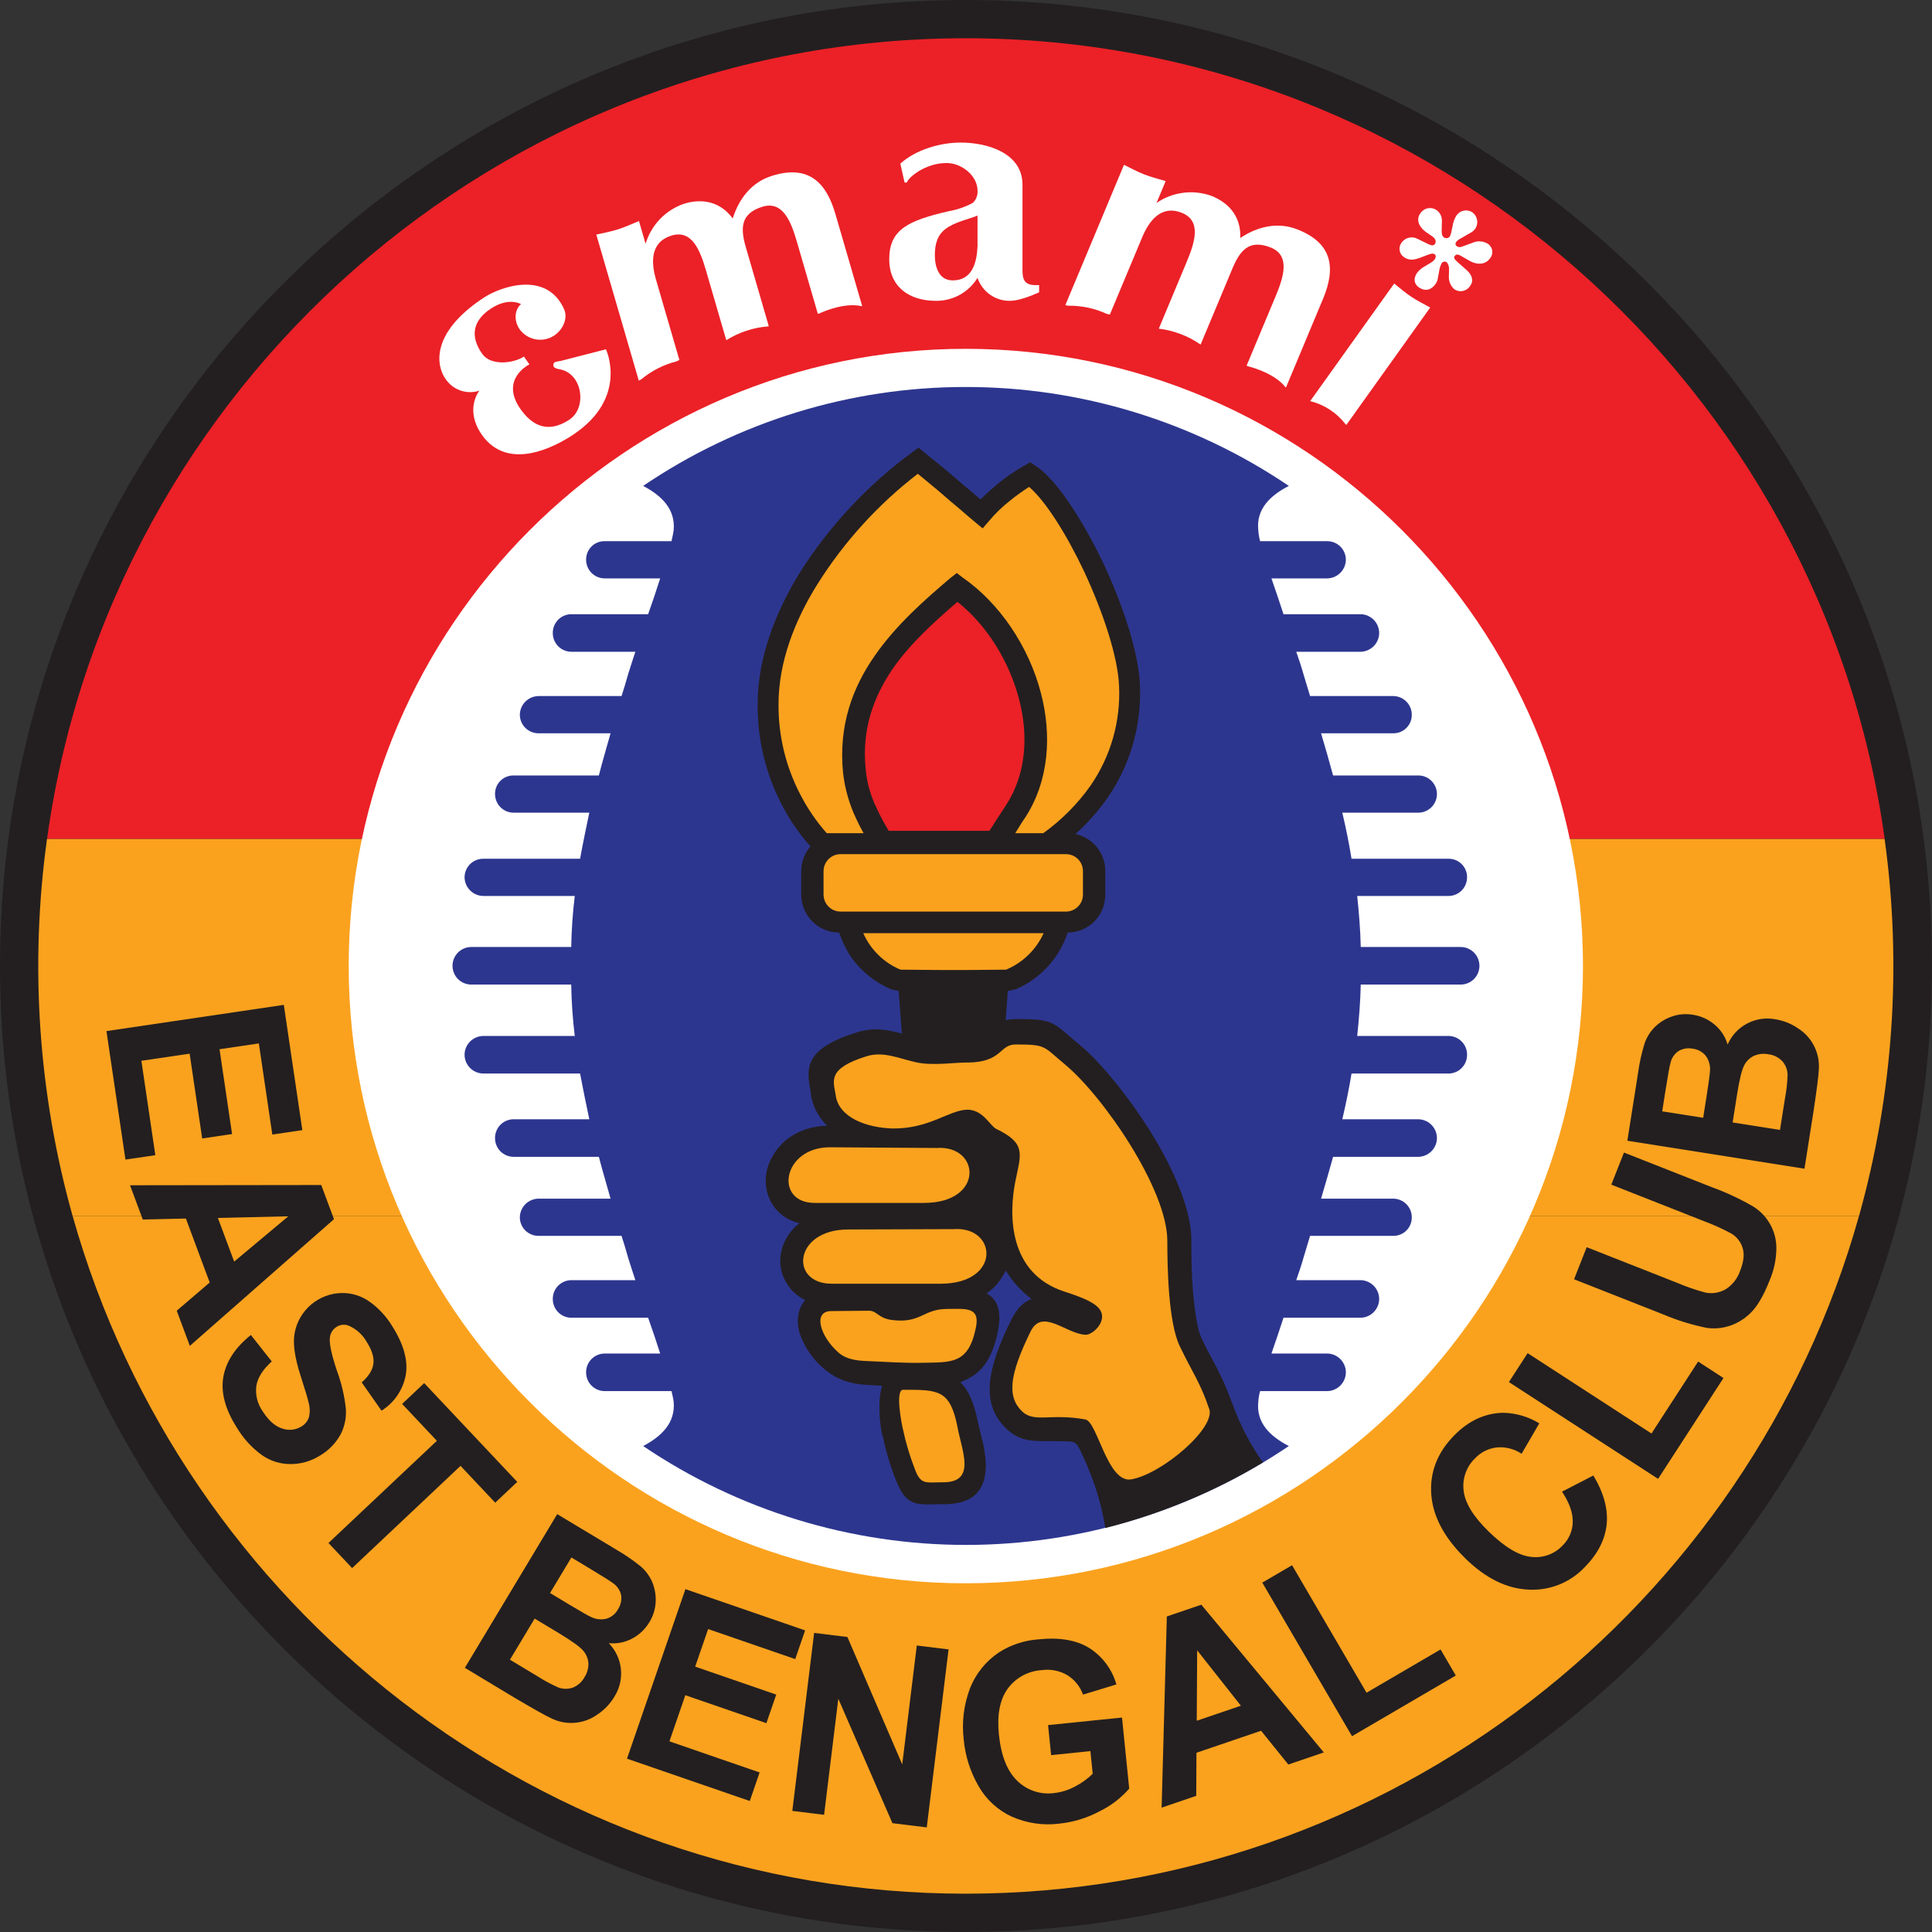 <svg width="100" height="100" viewBox="0 0 100 100" fill="none" xmlns="http://www.w3.org/2000/svg">
<rect x="0" y="0" width="100" height="100" fill="#333333" stroke="none"/>
<path d="M49.982 0C77.531 0 100 22.455 100 49.991C100 77.545 77.531 100 49.982 100C22.469 100 0 77.545 0 49.991C0 22.455 22.469 0 49.982 0Z" fill="#231F20"/>
<path d="M49.983 1.98C25.78 1.98 5.655 20.073 2.436 43.423H97.55C94.33 20.073 74.204 1.98 49.983 1.98Z" fill="#EB2127"/>
<path d="M3.76 62.945H96.221C97.999 56.599 98.451 49.954 97.547 43.426H2.433C1.53 49.954 1.981 56.599 3.76 62.945H3.76Z" fill="#FAA21E"/>
<path d="M96.221 62.941C90.554 83.139 71.955 98.017 49.981 98.017C28.044 98.017 9.446 83.139 3.76 62.941H96.221Z" fill="#FAA21E"/>
<path d="M49.982 18.055C67.59 18.055 81.934 32.419 81.934 49.994C81.934 67.605 67.59 81.951 49.982 81.951C32.41 81.951 18.049 67.605 18.049 49.994C18.049 32.419 32.41 18.055 49.982 18.055Z" fill="white"/>
<path d="M49.981 20.031C55.943 20.027 61.769 21.81 66.709 25.15C65.755 25.645 65.003 26.342 65.131 27.461C65.144 27.647 65.174 27.831 65.223 28.011H68.69C68.816 28.01 68.942 28.034 69.059 28.081C69.176 28.128 69.283 28.198 69.373 28.287C69.464 28.376 69.535 28.481 69.585 28.598C69.635 28.714 69.661 28.839 69.662 28.965C69.66 29.223 69.557 29.469 69.375 29.651C69.193 29.833 68.947 29.936 68.69 29.938H65.81C66.012 30.525 66.232 31.167 66.434 31.791H70.414C70.671 31.792 70.917 31.895 71.099 32.077C71.281 32.259 71.384 32.505 71.386 32.763C71.384 33.02 71.281 33.267 71.099 33.449C70.917 33.63 70.671 33.733 70.414 33.735H67.094C67.241 34.157 67.369 34.542 67.461 34.873C67.571 35.258 67.699 35.643 67.809 36.028H72.12C72.246 36.029 72.371 36.056 72.487 36.105C72.604 36.155 72.709 36.227 72.798 36.317C72.886 36.407 72.956 36.514 73.004 36.631C73.051 36.749 73.075 36.874 73.073 37.001C73.074 37.126 73.05 37.251 73.003 37.367C72.955 37.483 72.885 37.588 72.796 37.677C72.707 37.766 72.602 37.836 72.486 37.884C72.37 37.931 72.245 37.956 72.12 37.955H68.378C68.598 38.688 68.8 39.404 69.001 40.138H73.403C73.53 40.136 73.656 40.16 73.773 40.207C73.89 40.255 73.997 40.325 74.087 40.413C74.177 40.502 74.249 40.607 74.299 40.724C74.348 40.84 74.374 40.965 74.376 41.092C74.376 41.219 74.352 41.346 74.303 41.465C74.254 41.583 74.183 41.69 74.093 41.781C74.002 41.871 73.895 41.943 73.776 41.991C73.658 42.04 73.531 42.065 73.403 42.064H69.478C69.662 42.853 69.827 43.642 69.955 44.449H74.981C75.106 44.448 75.231 44.472 75.347 44.52C75.463 44.567 75.569 44.638 75.657 44.726C75.746 44.815 75.816 44.92 75.864 45.037C75.912 45.153 75.936 45.277 75.935 45.403C75.936 45.529 75.912 45.655 75.865 45.772C75.818 45.889 75.748 45.996 75.659 46.087C75.571 46.177 75.465 46.249 75.349 46.298C75.232 46.348 75.107 46.374 74.981 46.375H70.249C70.34 47.256 70.414 48.136 70.432 49.017H75.605C75.862 49.017 76.109 49.12 76.291 49.302C76.473 49.484 76.575 49.731 76.575 49.989C76.575 50.247 76.473 50.494 76.291 50.676C76.109 50.858 75.862 50.961 75.605 50.961H70.432C70.414 51.86 70.34 52.741 70.249 53.621H74.981C75.107 53.623 75.232 53.649 75.349 53.698C75.465 53.748 75.571 53.82 75.659 53.91C75.748 54 75.818 54.107 75.865 54.224C75.912 54.342 75.936 54.467 75.935 54.594C75.936 54.72 75.912 54.846 75.865 54.963C75.818 55.08 75.748 55.187 75.659 55.278C75.571 55.368 75.465 55.44 75.349 55.489C75.232 55.539 75.107 55.565 74.981 55.566H69.955C69.827 56.355 69.662 57.144 69.478 57.933H73.403C73.661 57.934 73.907 58.037 74.089 58.219C74.271 58.401 74.374 58.648 74.376 58.905C74.374 59.162 74.271 59.408 74.089 59.59C73.907 59.773 73.661 59.876 73.403 59.877H69.001C68.8 60.593 68.598 61.308 68.378 62.042H72.12C72.246 62.043 72.371 62.069 72.487 62.119C72.604 62.168 72.709 62.24 72.798 62.331C72.886 62.421 72.956 62.528 73.004 62.645C73.051 62.762 73.075 62.888 73.073 63.014C73.074 63.14 73.05 63.264 73.002 63.38C72.955 63.496 72.885 63.602 72.796 63.691C72.707 63.779 72.602 63.85 72.486 63.897C72.37 63.945 72.245 63.969 72.12 63.968H67.809C67.699 64.353 67.571 64.739 67.461 65.124C67.369 65.454 67.241 65.839 67.094 66.261H70.414C70.671 66.263 70.917 66.366 71.099 66.548C71.281 66.73 71.384 66.976 71.386 67.234C71.384 67.491 71.281 67.737 71.099 67.919C70.917 68.101 70.671 68.204 70.414 68.206H66.434C66.232 68.83 66.012 69.472 65.81 70.059H68.69C68.947 70.061 69.193 70.163 69.375 70.345C69.557 70.527 69.66 70.774 69.662 71.031C69.66 71.288 69.557 71.535 69.375 71.717C69.193 71.899 68.947 72.002 68.69 72.003H65.223C65.173 72.177 65.142 72.355 65.131 72.535C65.003 73.654 65.755 74.352 66.709 74.847C61.774 78.183 55.955 79.965 49.999 79.965C44.044 79.965 38.224 78.183 33.29 74.847C34.225 74.352 34.977 73.654 34.867 72.535C34.849 72.407 34.812 72.224 34.757 72.003H31.291C31.164 72.002 31.039 71.976 30.923 71.927C30.806 71.877 30.701 71.805 30.612 71.715C30.524 71.624 30.454 71.518 30.407 71.4C30.359 71.283 30.336 71.158 30.337 71.031C30.336 70.905 30.359 70.779 30.407 70.662C30.454 70.544 30.524 70.438 30.612 70.347C30.701 70.257 30.806 70.185 30.923 70.136C31.039 70.086 31.164 70.06 31.291 70.059H34.17C33.987 69.472 33.767 68.83 33.547 68.206H29.566C29.44 68.205 29.315 68.179 29.199 68.129C29.082 68.08 28.977 68.008 28.888 67.917C28.8 67.827 28.73 67.72 28.682 67.603C28.635 67.486 28.611 67.36 28.613 67.234C28.611 67.107 28.635 66.982 28.682 66.864C28.73 66.747 28.8 66.64 28.888 66.55C28.977 66.46 29.082 66.388 29.199 66.338C29.315 66.289 29.44 66.263 29.566 66.261H32.886C32.74 65.839 32.63 65.454 32.519 65.124C32.409 64.739 32.299 64.353 32.171 63.968H27.879C27.753 63.969 27.627 63.946 27.51 63.898C27.392 63.851 27.286 63.781 27.195 63.693C27.105 63.604 27.033 63.498 26.984 63.382C26.934 63.266 26.908 63.141 26.907 63.014C26.909 62.757 27.012 62.511 27.193 62.328C27.375 62.147 27.622 62.044 27.879 62.042H31.602C31.401 61.308 31.18 60.593 30.997 59.877H26.577C26.45 59.876 26.325 59.85 26.209 59.8C26.093 59.751 25.987 59.679 25.898 59.589C25.81 59.498 25.74 59.392 25.693 59.274C25.645 59.157 25.622 59.031 25.623 58.905C25.622 58.778 25.645 58.653 25.693 58.536C25.74 58.418 25.81 58.311 25.898 58.221C25.987 58.131 26.093 58.059 26.209 58.009C26.325 57.96 26.45 57.934 26.577 57.933H30.502C30.337 57.144 30.172 56.355 30.025 55.566H25.018C24.76 55.564 24.514 55.461 24.332 55.279C24.15 55.097 24.047 54.851 24.046 54.594C24.047 54.336 24.15 54.09 24.332 53.908C24.514 53.726 24.76 53.623 25.018 53.621H29.75C29.642 52.739 29.581 51.851 29.566 50.961H24.376C24.121 50.956 23.878 50.852 23.7 50.67C23.522 50.488 23.422 50.244 23.422 49.989C23.422 49.734 23.522 49.49 23.7 49.308C23.878 49.126 24.121 49.022 24.376 49.017H29.566C29.582 48.134 29.643 47.252 29.75 46.375H25.018C24.76 46.373 24.514 46.27 24.332 46.088C24.15 45.906 24.047 45.66 24.046 45.403C24.047 45.276 24.073 45.151 24.122 45.035C24.172 44.919 24.244 44.813 24.334 44.724C24.424 44.636 24.531 44.566 24.648 44.519C24.766 44.471 24.891 44.448 25.018 44.449H30.025C30.172 43.642 30.337 42.853 30.502 42.064H26.577C26.45 42.063 26.325 42.037 26.209 41.987C26.093 41.938 25.987 41.866 25.898 41.775C25.81 41.685 25.74 41.578 25.693 41.461C25.645 41.344 25.622 41.218 25.623 41.092C25.622 40.966 25.646 40.842 25.694 40.725C25.741 40.609 25.812 40.504 25.9 40.415C25.989 40.326 26.095 40.256 26.211 40.209C26.327 40.161 26.451 40.137 26.577 40.138H30.997C31.18 39.404 31.401 38.688 31.602 37.955H27.879C27.753 37.956 27.627 37.932 27.51 37.885C27.392 37.837 27.286 37.768 27.195 37.679C27.105 37.59 27.033 37.485 26.984 37.368C26.934 37.252 26.908 37.127 26.907 37.001C26.909 36.743 27.012 36.497 27.193 36.315C27.375 36.133 27.622 36.03 27.879 36.028H32.171C32.299 35.643 32.409 35.258 32.519 34.873C32.63 34.542 32.74 34.157 32.886 33.735H29.566C29.44 33.734 29.315 33.708 29.199 33.658C29.082 33.609 28.977 33.537 28.888 33.447C28.8 33.356 28.73 33.249 28.682 33.132C28.635 33.015 28.611 32.889 28.613 32.763C28.611 32.636 28.635 32.511 28.682 32.394C28.73 32.276 28.8 32.169 28.888 32.079C28.977 31.989 29.082 31.917 29.199 31.867C29.315 31.818 29.44 31.792 29.566 31.791H33.547C33.767 31.167 33.987 30.525 34.17 29.938H31.291C31.164 29.936 31.039 29.91 30.923 29.861C30.806 29.811 30.701 29.739 30.612 29.649C30.524 29.559 30.454 29.452 30.407 29.335C30.359 29.217 30.336 29.092 30.337 28.965C30.336 28.84 30.36 28.715 30.408 28.599C30.455 28.483 30.525 28.378 30.614 28.289C30.703 28.2 30.808 28.13 30.924 28.082C31.041 28.035 31.165 28.011 31.291 28.011H34.757C34.812 27.773 34.849 27.59 34.867 27.461C34.977 26.342 34.225 25.645 33.29 25.15C38.216 21.811 44.03 20.027 49.981 20.031Z" fill="#2D368F"/>
<path d="M47.212 23.41L47.542 23.172L47.854 23.429C48.936 24.291 49.377 24.676 49.927 25.153C50.129 25.318 50.349 25.502 50.752 25.85C51.027 25.575 51.321 25.318 51.596 25.08C52.045 24.703 52.531 24.371 53.045 24.089L53.32 23.924L53.595 24.108C54.641 24.768 55.998 26.841 57.099 29.134C58.144 31.354 58.951 33.831 59.006 35.5C59.086 37.547 58.508 39.566 57.355 41.26C56.867 41.958 56.301 42.598 55.668 43.168C56.107 43.263 56.5 43.507 56.781 43.857C57.061 44.208 57.212 44.645 57.209 45.094V46.324C57.208 46.839 57.003 47.334 56.639 47.698C56.274 48.063 55.78 48.268 55.264 48.268C55.103 48.754 54.868 49.211 54.567 49.626C54.057 50.316 53.374 50.86 52.586 51.203L52.164 51.295L52.054 52.8C52.218 52.77 52.384 52.752 52.55 52.744C54.347 52.744 54.457 52.855 55.429 53.698C55.558 53.808 55.723 53.955 55.87 54.065C57.062 55.056 58.676 57.074 59.886 59.129C60.914 60.908 61.666 62.761 61.666 64.192C61.666 64.889 61.666 65.916 61.757 66.962C61.849 67.916 61.977 68.815 62.198 69.292C62.418 69.732 62.601 70.099 62.785 70.429C63.14 71.072 63.446 71.74 63.702 72.429C63.718 72.493 63.743 72.555 63.775 72.612C64.16 73.709 64.697 74.747 65.371 75.694C62.831 77.219 60.081 78.363 57.209 79.088C57.036 77.996 56.728 76.93 56.291 75.915C56.2 75.694 56.108 75.493 56.016 75.291C55.796 74.796 55.705 74.63 55.374 74.612C54.989 74.594 54.641 74.594 54.347 74.594C53.43 74.594 52.806 74.612 52.109 73.97C51.431 73.328 51.137 72.539 51.247 71.475C51.339 70.649 51.688 69.64 52.311 68.375C52.641 67.696 53.008 67.366 53.394 67.237C52.854 66.835 52.399 66.33 52.054 65.751C52.014 65.862 51.959 65.967 51.889 66.063C51.685 66.416 51.403 66.717 51.064 66.944C51.614 67.255 51.871 67.824 51.651 68.907C51.376 70.282 50.862 70.98 50.074 71.383C49.945 71.438 49.817 71.493 49.707 71.548C50.147 71.97 50.422 72.631 50.624 73.64C50.66 73.805 50.715 74.025 50.771 74.263C50.918 74.765 51.005 75.282 51.027 75.804C51.027 76.997 50.532 77.859 48.845 77.859H48.496C47.304 77.896 46.845 77.914 46.295 76.41C46.046 75.76 45.849 75.091 45.708 74.41C45.598 74.025 45.8 74.814 45.653 74.227C45.598 74.007 45.378 72.649 45.653 71.732C45.47 71.713 45.305 71.713 45.14 71.695C45.029 71.695 45.488 71.713 45.653 71.713C45.543 71.713 45.286 71.713 44.809 71.677C44.402 71.658 44 71.577 43.617 71.438C43.249 71.286 42.909 71.076 42.608 70.814C42.097 70.372 41.701 69.811 41.453 69.182C41.326 68.861 41.276 68.516 41.306 68.173C41.336 67.849 41.464 67.541 41.673 67.292C41.221 67.075 40.853 66.713 40.627 66.265C40.449 65.92 40.367 65.534 40.389 65.146C40.411 64.764 40.524 64.393 40.719 64.064C40.887 63.771 41.112 63.516 41.38 63.311C41.045 63.239 40.733 63.09 40.466 62.877C40.198 62.664 39.984 62.392 39.839 62.082C39.681 61.731 39.611 61.347 39.637 60.963C39.664 60.596 39.77 60.239 39.949 59.917C40.407 59.037 41.38 58.303 42.81 58.266C42.358 57.829 42.061 57.256 41.967 56.634C41.967 56.572 41.961 56.511 41.948 56.45C41.746 55.313 41.581 54.285 44.388 53.423C45.25 53.166 45.928 53.295 46.68 53.497L46.515 51.295L46.112 51.203C45.319 50.861 44.63 50.317 44.112 49.626C43.825 49.207 43.597 48.75 43.434 48.268C42.916 48.269 42.42 48.065 42.052 47.7C41.684 47.336 41.476 46.841 41.471 46.324V45.094C41.472 44.623 41.641 44.168 41.948 43.81C41.363 43.155 40.863 42.428 40.462 41.646C39.629 40.043 39.201 38.26 39.215 36.454C39.215 34.069 40.114 31.739 41.38 29.666C42.916 27.235 44.895 25.113 47.212 23.41Z" fill="#231F20"/>
<path d="M49.559 31.152C48.386 32.161 47.138 33.28 46.203 34.62C45.231 36.05 44.589 37.738 44.809 39.83C44.873 40.526 45.066 41.204 45.377 41.829C45.56 42.233 45.769 42.626 46.001 43.003H51.21C51.32 42.838 51.43 42.673 51.54 42.49C51.687 42.27 51.834 42.031 52.091 41.646C53.118 40.05 53.246 38.05 52.733 36.142C52.219 34.198 51.063 32.345 49.559 31.152Z" fill="#EB2127"/>
<path d="M47.506 24.523C45.452 26.104 43.695 28.036 42.315 30.229C41.123 32.137 40.297 34.283 40.297 36.448C40.284 38.083 40.674 39.696 41.434 41.144C41.803 41.858 42.259 42.524 42.792 43.126H44.699C44.553 42.869 44.424 42.612 44.314 42.373C43.957 41.621 43.728 40.816 43.635 39.989C43.397 37.549 44.131 35.586 45.268 33.953C46.387 32.339 47.854 31.054 49.193 29.917L49.523 29.66L49.835 29.899C51.761 31.238 53.247 33.476 53.87 35.843C54.457 38.062 54.292 40.429 53.063 42.318C52.916 42.52 52.733 42.832 52.55 43.126H53.999C54.95 42.443 55.781 41.606 56.456 40.649C57.488 39.147 58.003 37.351 57.924 35.531C57.869 34.008 57.098 31.696 56.126 29.605C55.209 27.66 54.109 25.918 53.265 25.202C52.921 25.422 52.591 25.66 52.275 25.918C51.885 26.222 51.528 26.566 51.211 26.945L50.862 27.349L50.44 27C50.018 26.651 49.615 26.285 49.23 25.973C48.771 25.569 48.404 25.257 47.506 24.523Z" fill="#FAA21E"/>
<path d="M62.566 72.866C62.126 71.564 61.704 71.013 61.062 69.674C60.475 68.445 60.42 65.638 60.42 64.226C60.42 61.566 57.118 56.759 55.138 55.108C53.982 54.154 54.184 54.062 52.57 54.062C51.708 54.062 51.891 54.998 50.038 54.998C49.543 54.98 48.241 55.182 47.397 54.98C46.444 54.76 45.71 54.411 44.866 54.668C42.794 55.31 43.142 55.952 43.252 56.667C43.399 57.86 44.885 58.374 46.205 58.41C48.094 58.429 49.103 57.475 50.038 57.438C50.882 57.42 51.231 58.264 51.561 58.429C53.12 59.181 52.845 59.713 52.57 61.07C52.184 62.923 52.221 65.914 55.083 66.849C56.055 67.161 56.77 67.454 56.972 67.858C57.284 68.427 56.532 69.124 56.165 69.087C55.138 69.014 53.945 67.693 53.34 68.922C52.239 71.179 52.111 72.298 52.918 73.068C53.56 73.655 54.404 73.142 56.183 73.472C56.807 73.6 57.32 76.774 58.549 76.572C60.163 76.297 63.043 73.82 62.566 72.866Z" fill="#FAA21E"/>
<path d="M54.018 48.301C53.632 49.154 52.937 49.829 52.073 50.19L49.854 50.209H48.845L46.608 50.19C45.748 49.829 45.06 49.153 44.682 48.301H54.018Z" fill="#FAA21E"/>
<path d="M42.977 59.383L48.479 59.42C50.736 59.255 50.974 62.263 47.819 62.263H42.17C40.042 62.263 40.501 59.364 42.977 59.383Z" fill="#FAA21E"/>
<path d="M43.892 63.638L49.358 63.62C51.614 63.455 51.852 66.445 48.679 66.445H43.048C40.847 66.445 41.086 63.638 43.892 63.638Z" fill="#FAA21E"/>
<path d="M46.753 71.934C48.587 71.934 49.174 71.934 49.559 73.86C49.779 75.089 50.55 76.722 48.826 76.722C47.927 76.722 47.652 76.887 47.34 76.006C47.084 75.345 46.881 74.664 46.735 73.97C46.68 73.768 46.313 71.915 46.753 71.934Z" fill="#FAA21E"/>
<path d="M43.013 67.861L44.975 67.843C45.397 67.843 45.452 68.228 46.149 68.32C47.671 68.521 47.763 67.751 49.029 67.751C49.964 67.751 50.734 67.622 50.514 68.705C50.129 70.649 49.212 70.503 47.671 70.539C46.938 70.558 45.654 70.484 44.883 70.448C44.37 70.429 43.801 70.374 43.379 69.989C42.481 69.2 42.041 67.879 43.013 67.861Z" fill="#FAA21E"/>
<path d="M43.507 44.211H55.191C55.422 44.215 55.642 44.309 55.803 44.474C55.964 44.639 56.054 44.861 56.053 45.092V46.302C56.054 46.533 55.964 46.755 55.803 46.919C55.642 47.084 55.422 47.179 55.191 47.183H43.507C43.274 47.183 43.05 47.09 42.885 46.925C42.72 46.76 42.627 46.536 42.627 46.302V45.092C42.627 44.858 42.72 44.634 42.885 44.469C43.05 44.304 43.274 44.211 43.507 44.211Z" fill="#FAA21E"/>
<path d="M5.51 53.369L14.69 52.012L15.649 58.495L14.095 58.725L13.398 54.007L11.363 54.308L12.012 58.698L10.465 58.927L9.816 54.537L7.318 54.906L8.04 59.792L6.493 60.02L5.51 53.369Z" fill="#231F20"/>
<path d="M9.826 69.662L9.148 67.842L10.854 66.383L9.621 63.071L7.391 63.123L6.73 61.349L16.628 61.336L17.287 63.105L9.826 69.662ZM12.12 65.3L14.922 62.956L11.278 63.04L12.12 65.3Z" fill="#231F20"/>
<path d="M12.985 69.098L14.066 70.468C13.605 70.885 13.339 71.305 13.269 71.728C13.208 72.195 13.326 72.668 13.599 73.052C13.907 73.536 14.247 73.833 14.619 73.943C14.781 73.999 14.955 74.018 15.126 73.999C15.298 73.98 15.463 73.922 15.609 73.831C15.783 73.728 15.915 73.567 15.984 73.376C16.049 73.127 16.047 72.866 15.979 72.618C15.931 72.401 15.789 71.927 15.554 71.195C15.251 70.253 15.15 69.523 15.25 69.002C15.354 68.423 15.658 67.899 16.108 67.52C16.558 67.141 17.126 66.93 17.715 66.926C18.209 66.924 18.692 67.073 19.099 67.354C19.588 67.695 19.998 68.137 20.305 68.648C20.899 69.585 21.131 70.427 21.001 71.174C20.931 71.552 20.784 71.91 20.568 72.227C20.353 72.544 20.074 72.813 19.748 73.017L18.722 71.554C19.084 71.234 19.286 70.912 19.327 70.587C19.369 70.263 19.255 69.889 18.985 69.465C18.775 69.087 18.446 68.789 18.049 68.617C17.945 68.575 17.833 68.56 17.722 68.572C17.61 68.585 17.504 68.624 17.411 68.686C17.32 68.744 17.243 68.821 17.185 68.912C17.128 69.003 17.091 69.106 17.078 69.213C17.031 69.509 17.15 70.081 17.433 70.93C17.67 71.569 17.828 72.236 17.902 72.914C17.934 73.374 17.84 73.834 17.63 74.245C17.381 74.697 17.015 75.073 16.571 75.335C16.126 75.619 15.611 75.773 15.083 75.779C14.544 75.792 14.014 75.633 13.57 75.326C13.037 74.942 12.589 74.451 12.254 73.885C11.654 72.941 11.423 72.071 11.559 71.275C11.696 70.478 12.171 69.753 12.985 69.098Z" fill="#231F20"/>
<path d="M17.002 79.865L22.612 74.576L20.814 72.667L21.956 71.59L26.773 76.702L25.632 77.779L23.837 75.874L18.226 81.164L17.002 79.865Z" fill="#231F20"/>
<path d="M28.841 78.371L31.869 80.191C32.323 80.451 32.756 80.747 33.163 81.076C33.419 81.296 33.621 81.571 33.756 81.88C33.891 82.2 33.953 82.547 33.938 82.894C33.924 83.273 33.811 83.642 33.611 83.965C33.396 84.329 33.083 84.624 32.708 84.818C32.34 85.012 31.923 85.093 31.51 85.05C31.865 85.414 32.087 85.887 32.138 86.393C32.189 86.899 32.067 87.408 31.792 87.835C31.572 88.2 31.273 88.511 30.917 88.746C30.572 88.993 30.165 89.14 29.742 89.173C29.319 89.206 28.895 89.122 28.516 88.931C28.243 88.807 27.617 88.455 26.638 87.877L24.061 86.326L28.841 78.371ZM27.674 83.778L26.395 85.906L27.811 86.757C28.154 86.979 28.515 87.174 28.889 87.339C29.128 87.432 29.393 87.437 29.636 87.355C29.902 87.254 30.122 87.059 30.256 86.808C30.392 86.598 30.461 86.352 30.456 86.101C30.443 85.862 30.352 85.633 30.196 85.45C30.033 85.249 29.604 84.939 28.909 84.521L27.674 83.778ZM29.575 80.615L28.47 82.454L29.472 83.057C30.068 83.415 30.444 83.629 30.599 83.698C30.844 83.819 31.123 83.849 31.388 83.784C31.644 83.708 31.859 83.533 31.986 83.298C32.126 83.087 32.185 82.833 32.153 82.582C32.102 82.328 31.956 82.104 31.744 81.956C31.603 81.847 31.173 81.575 30.454 81.143L29.575 80.615Z" fill="#231F20"/>
<path d="M32.453 91.029L35.477 82.254L41.673 84.389L41.161 85.874L36.653 84.32L35.983 86.265L40.178 87.712L39.668 89.191L35.473 87.744L34.65 90.132L39.318 91.742L38.809 93.22L32.453 91.029Z" fill="#231F20"/>
<path d="M41.01 93.732L42.139 84.519L43.862 84.731L46.699 91.324L47.453 85.171L49.098 85.373L47.969 94.586L46.192 94.368L43.391 87.927L42.655 93.934L41.01 93.732Z" fill="#231F20"/>
<path d="M54.406 90.845L54.248 89.29L58.075 88.9L58.448 92.579C58.026 93.064 57.511 93.46 56.933 93.742C56.282 94.093 55.568 94.314 54.832 94.391C53.992 94.497 53.14 94.371 52.366 94.028C51.642 93.693 51.041 93.14 50.648 92.446C50.221 91.708 49.96 90.887 49.882 90.038C49.775 89.151 49.883 88.252 50.197 87.416C50.493 86.645 51.021 85.984 51.708 85.526C52.327 85.132 53.035 84.9 53.767 84.851C54.858 84.74 55.735 84.894 56.398 85.312C57.073 85.747 57.566 86.413 57.785 87.186L56.057 87.712C55.907 87.296 55.623 86.943 55.249 86.708C54.851 86.475 54.386 86.382 53.929 86.445C53.581 86.465 53.241 86.561 52.935 86.728C52.628 86.894 52.363 87.127 52.157 87.408C51.751 87.971 51.6 88.76 51.703 89.777C51.815 90.873 52.13 91.671 52.65 92.172C52.898 92.416 53.199 92.601 53.53 92.712C53.86 92.822 54.212 92.855 54.557 92.809C54.941 92.767 55.313 92.651 55.652 92.465C55.985 92.293 56.29 92.072 56.558 91.81L56.439 90.638L54.406 90.845Z" fill="#231F20"/>
<path d="M68.521 90.706L66.683 91.331L65.273 89.584L61.929 90.722L61.917 92.953L60.125 93.563L60.395 83.667L62.181 83.059L68.521 90.706ZM64.228 88.288L61.965 85.42L61.944 89.065L64.228 88.288Z" fill="#231F20"/>
<path d="M69.98 89.865L65.336 81.916L66.877 81.016L70.732 87.614L74.563 85.375L75.352 86.725L69.98 89.865Z" fill="#231F20"/>
<path d="M80.851 77.207L82.472 76.372C83.011 77.27 83.24 78.111 83.161 78.896C83.082 79.681 82.711 80.413 82.048 81.092C81.677 81.492 81.223 81.806 80.717 82.012C80.212 82.217 79.667 82.308 79.122 82.279C77.992 82.231 76.905 81.697 75.86 80.677C74.755 79.597 74.163 78.487 74.082 77.346C74.002 76.205 74.394 75.192 75.259 74.306C76.015 73.533 76.868 73.139 77.82 73.125C78.476 73.141 79.116 73.33 79.675 73.673L78.758 75.246C78.383 74.996 77.934 74.88 77.485 74.918C77.047 74.964 76.641 75.168 76.341 75.491C76.122 75.703 75.956 75.964 75.854 76.251C75.753 76.539 75.719 76.847 75.757 77.15C75.825 77.786 76.255 78.491 77.046 79.264C77.885 80.084 78.623 80.524 79.26 80.585C79.56 80.62 79.863 80.584 80.147 80.48C80.43 80.376 80.684 80.206 80.89 79.985C81.213 79.665 81.398 79.232 81.405 78.778C81.417 78.312 81.233 77.788 80.851 77.207Z" fill="#231F20"/>
<path d="M85.822 76.546L78.1 71.536L79.07 70.039L85.48 74.198L87.895 70.474L89.207 71.326L85.822 76.546Z" fill="#231F20"/>
<path d="M81.473 66.215L82.127 64.554L86.803 66.397C87.279 66.6 87.77 66.77 88.27 66.904C88.63 66.976 89.004 66.914 89.322 66.731C89.677 66.504 89.942 66.162 90.074 65.761C90.26 65.29 90.299 64.895 90.191 64.575C90.095 64.271 89.89 64.013 89.616 63.85C89.153 63.599 88.672 63.382 88.178 63.199L83.402 61.317L84.056 59.656L88.591 61.443C89.334 61.712 90.052 62.047 90.735 62.443C91.106 62.67 91.412 62.989 91.624 63.369C91.837 63.749 91.947 64.177 91.945 64.612C91.939 65.193 91.817 65.766 91.585 66.298C91.275 67.084 90.945 67.641 90.595 67.972C90.28 68.282 89.896 68.512 89.474 68.642C89.105 68.756 88.715 68.786 88.333 68.73C87.56 68.573 86.805 68.338 86.078 68.03L81.473 66.215Z" fill="#231F20"/>
<path d="M84.232 59.045L84.783 55.554C84.853 55.036 84.965 54.524 85.118 54.023C85.225 53.704 85.404 53.412 85.64 53.171C85.886 52.926 86.184 52.739 86.511 52.623C86.868 52.493 87.252 52.459 87.626 52.524C88.044 52.587 88.435 52.766 88.756 53.041C89.074 53.309 89.305 53.665 89.421 54.065C89.624 53.599 89.98 53.215 90.429 52.978C90.879 52.74 91.396 52.663 91.895 52.758C92.316 52.825 92.717 52.986 93.068 53.228C93.426 53.455 93.716 53.776 93.905 54.156C94.094 54.536 94.175 54.961 94.141 55.384C94.128 55.683 94.037 56.395 93.868 57.52L93.399 60.492L84.232 59.045ZM86.036 57.523L88.156 57.857L88.338 56.702C88.446 56.015 88.503 55.587 88.509 55.416C88.53 55.145 88.453 54.874 88.293 54.653C88.126 54.445 87.883 54.311 87.618 54.281C87.37 54.23 87.112 54.271 86.892 54.395C86.676 54.537 86.523 54.757 86.465 55.008C86.416 55.18 86.327 55.68 86.195 56.511L86.036 57.523ZM89.681 58.099L92.132 58.485L92.39 56.853C92.467 56.452 92.512 56.044 92.525 55.636C92.521 55.379 92.427 55.132 92.26 54.937C92.066 54.729 91.803 54.597 91.521 54.567C91.275 54.521 91.02 54.549 90.79 54.647C90.573 54.749 90.395 54.919 90.284 55.132C90.159 55.358 90.033 55.873 89.906 56.675L89.681 58.099Z" fill="#231F20"/>
<path fill-rule="evenodd" clip-rule="evenodd" d="M29.197 16.003C29.415 16.489 29.119 17.081 28.686 17.367C28.404 17.554 28.06 17.624 27.726 17.564C27.393 17.504 27.096 17.317 26.896 17.043C26.605 16.632 26.612 16.045 26.968 15.741C26.968 15.741 26.339 15.358 25.406 15.975C24.473 16.591 24.314 17.405 24.962 18.319C25.414 18.956 26.586 18.807 27.117 18.456L27.403 18.859C27.403 18.859 25.838 19.619 26.952 21.189C27.779 22.357 28.69 22.237 29.471 21.721C30.404 21.104 30.148 19.328 28.98 19.117C28.767 19.079 28.633 19.023 28.642 18.902C28.651 18.78 28.645 18.734 29.002 18.687L31.363 18.079C31.363 18.079 32.556 20.588 29.651 22.51C28.754 23.103 26.31 24.436 24.946 22.512C24.309 21.614 24.432 20.755 24.81 20.222C24.488 20.327 24.14 20.322 23.82 20.208C23.501 20.093 23.229 19.877 23.046 19.591C22.657 19.042 22.145 17.321 25.034 15.411C25.897 14.84 28.294 13.987 29.197 16.003" fill="white"/>
<path fill-rule="evenodd" clip-rule="evenodd" d="M52.924 9.561C52.924 7.933 51.137 7.379 49.72 7.379C48.658 7.379 47.393 7.753 46.601 8.47L46.82 9.447H46.938C47.039 9.154 47.916 8.438 48.995 8.438C49.771 8.438 50.597 9.089 50.597 9.871C50.606 9.989 50.588 10.108 50.544 10.218C50.501 10.328 50.432 10.427 50.344 10.506C49.959 10.712 49.544 10.855 49.113 10.93C47.005 11.418 46.027 11.874 46.027 13.421C46.027 14.838 47.056 15.571 48.438 15.571C48.87 15.577 49.296 15.47 49.675 15.262C50.053 15.054 50.371 14.751 50.597 14.383C50.714 14.731 50.939 15.034 51.239 15.248C51.539 15.461 51.898 15.575 52.266 15.571C52.738 15.571 53.379 15.311 53.784 15.132V14.757C53.109 14.79 52.924 14.594 52.924 13.991L52.924 9.561ZM50.597 12.737C50.563 13.552 50.344 14.513 49.315 14.513C48.59 14.513 48.388 13.812 48.388 13.21C48.388 12.689 48.489 12.2 48.928 11.858C49.417 11.483 50.175 11.337 50.597 11.158V12.737Z" fill="white"/>
<path fill-rule="evenodd" clip-rule="evenodd" d="M76.094 14.8C76.291 14.53 76.2 14.241 75.918 13.984L75.438 13.56C75.275 13.415 75.233 13.337 75.295 13.252C75.359 13.165 75.441 13.14 75.618 13.244L76.069 13.502C76.431 13.715 76.874 13.709 77.104 13.395C77.157 13.338 77.196 13.27 77.219 13.195C77.242 13.121 77.247 13.042 77.235 12.966C77.223 12.889 77.194 12.816 77.149 12.752C77.105 12.688 77.046 12.635 76.978 12.598C76.858 12.532 76.723 12.495 76.585 12.492C76.448 12.489 76.312 12.519 76.188 12.579L75.643 12.775C75.607 12.789 75.569 12.794 75.531 12.79C75.493 12.787 75.456 12.774 75.424 12.753C75.403 12.744 75.385 12.73 75.37 12.713C75.356 12.695 75.346 12.674 75.341 12.652C75.335 12.63 75.336 12.607 75.341 12.585C75.347 12.563 75.357 12.542 75.372 12.525C75.434 12.447 75.514 12.385 75.605 12.343L76.068 12.075C76.18 12.024 76.278 11.946 76.354 11.848C76.445 11.716 76.482 11.553 76.457 11.395C76.431 11.236 76.346 11.093 76.218 10.995C76.088 10.907 75.929 10.873 75.774 10.9C75.619 10.928 75.482 11.016 75.391 11.144C75.279 11.321 75.207 11.521 75.18 11.729L75.115 12.026C75.104 12.104 75.078 12.179 75.038 12.247C75.001 12.292 74.948 12.321 74.89 12.327C74.832 12.333 74.775 12.316 74.729 12.28C74.649 12.226 74.62 12.128 74.622 11.917L74.632 11.471C74.641 11.361 74.623 11.25 74.579 11.149C74.535 11.048 74.467 10.96 74.38 10.892C74.315 10.842 74.24 10.807 74.161 10.787C74.081 10.767 73.999 10.764 73.918 10.778C73.837 10.791 73.76 10.822 73.692 10.866C73.623 10.911 73.564 10.969 73.519 11.037C73.275 11.373 73.451 11.753 73.803 12.008L74.127 12.229C74.34 12.374 74.34 12.534 74.267 12.633C74.213 12.708 74.119 12.725 73.955 12.647L73.374 12.364C73.236 12.289 73.075 12.267 72.922 12.303C72.769 12.339 72.634 12.431 72.544 12.56C72.501 12.616 72.47 12.681 72.453 12.75C72.436 12.819 72.433 12.89 72.444 12.96C72.456 13.03 72.481 13.097 72.519 13.157C72.558 13.217 72.608 13.268 72.666 13.308C72.882 13.455 73.103 13.493 73.501 13.343L73.899 13.19C74.108 13.107 74.188 13.113 74.266 13.166C74.334 13.213 74.319 13.346 74.263 13.423C74.211 13.489 74.148 13.545 74.076 13.588L73.658 13.839C73.54 13.913 73.437 14.007 73.353 14.117C73.156 14.387 73.171 14.69 73.439 14.873C73.81 15.125 74.105 14.97 74.295 14.71C74.35 14.636 74.389 14.553 74.411 14.464L74.501 13.973C74.523 13.84 74.57 13.713 74.638 13.598C74.669 13.566 74.71 13.546 74.754 13.541C74.798 13.536 74.842 13.546 74.88 13.569C74.926 13.625 74.961 13.69 74.982 13.76C75.003 13.83 75.01 13.904 75.001 13.976L74.993 14.307C74.988 14.433 75.011 14.558 75.06 14.673C75.11 14.789 75.184 14.892 75.279 14.975C75.343 15.018 75.416 15.047 75.492 15.062C75.569 15.077 75.647 15.076 75.723 15.06C75.799 15.043 75.871 15.012 75.935 14.968C75.998 14.923 76.052 14.866 76.094 14.8Z" fill="white"/>
<path fill-rule="evenodd" clip-rule="evenodd" d="M69.652 21.967C69.663 21.976 69.676 21.983 69.688 21.992L74.027 15.918C73.698 15.737 73.359 15.569 73.049 15.362C72.738 15.155 72.455 14.909 72.163 14.676L67.82 20.754C67.827 20.758 67.833 20.762 67.84 20.767C68.561 20.952 69.2 21.375 69.652 21.967Z" fill="white"/>
<path fill-rule="evenodd" clip-rule="evenodd" d="M67.146 11.872C66.114 11.469 65.077 11.732 64.195 12.319C64.246 11.284 63.675 10.518 62.69 10.133C62.223 9.968 61.723 9.915 61.231 9.98C60.74 10.044 60.27 10.224 59.862 10.505L60.335 9.373C59.963 9.263 59.584 9.168 59.225 9.028C58.865 8.887 58.525 8.702 58.178 8.531L55.141 15.795C55.19 15.804 55.239 15.815 55.288 15.824C55.976 15.814 56.658 15.958 57.283 16.245C57.337 16.258 57.392 16.269 57.446 16.282L59.117 12.287C59.464 11.457 60.081 10.591 61.159 11.011C62.207 11.42 61.846 12.544 61.423 13.556L59.979 17.011C60.746 17.104 61.48 17.381 62.118 17.818C62.127 17.822 62.137 17.826 62.146 17.829L63.783 13.915C64.174 12.978 64.646 12.372 65.756 12.805C66.804 13.213 66.443 14.337 66.02 15.349L64.525 18.925C64.544 18.934 64.563 18.945 64.582 18.955C64.936 19.045 65.992 19.361 66.532 20.035C66.542 20.041 66.553 20.047 66.563 20.053L68.481 15.466C69.156 13.85 68.96 12.579 67.146 11.872Z" fill="white"/>
<path fill-rule="evenodd" clip-rule="evenodd" d="M39.942 9.106C38.886 9.441 38.244 10.297 37.926 11.308C37.316 10.472 36.391 10.233 35.383 10.553C34.915 10.718 34.493 10.991 34.151 11.35C33.809 11.709 33.557 12.144 33.415 12.62L33.073 11.441C32.714 11.589 32.36 11.753 31.992 11.87C31.624 11.987 31.242 12.056 30.865 12.142L33.064 19.702C33.108 19.677 33.152 19.655 33.196 19.631C33.725 19.191 34.346 18.875 35.014 18.706C35.064 18.682 35.114 18.656 35.164 18.632L33.955 14.475C33.703 13.61 33.639 12.549 34.743 12.198C35.815 11.858 36.24 12.96 36.546 14.012L37.592 17.609C38.248 17.198 38.992 16.953 39.763 16.893C39.773 16.89 39.783 16.886 39.792 16.884L38.608 12.809C38.324 11.835 38.31 11.066 39.446 10.706C40.518 10.366 40.943 11.467 41.249 12.52L42.331 16.241C42.352 16.237 42.374 16.234 42.395 16.229C42.727 16.077 43.747 15.66 44.591 15.845C44.602 15.843 44.614 15.841 44.626 15.839L43.237 11.065C42.748 9.383 41.797 8.517 39.942 9.106Z" fill="white"/>
</svg>
